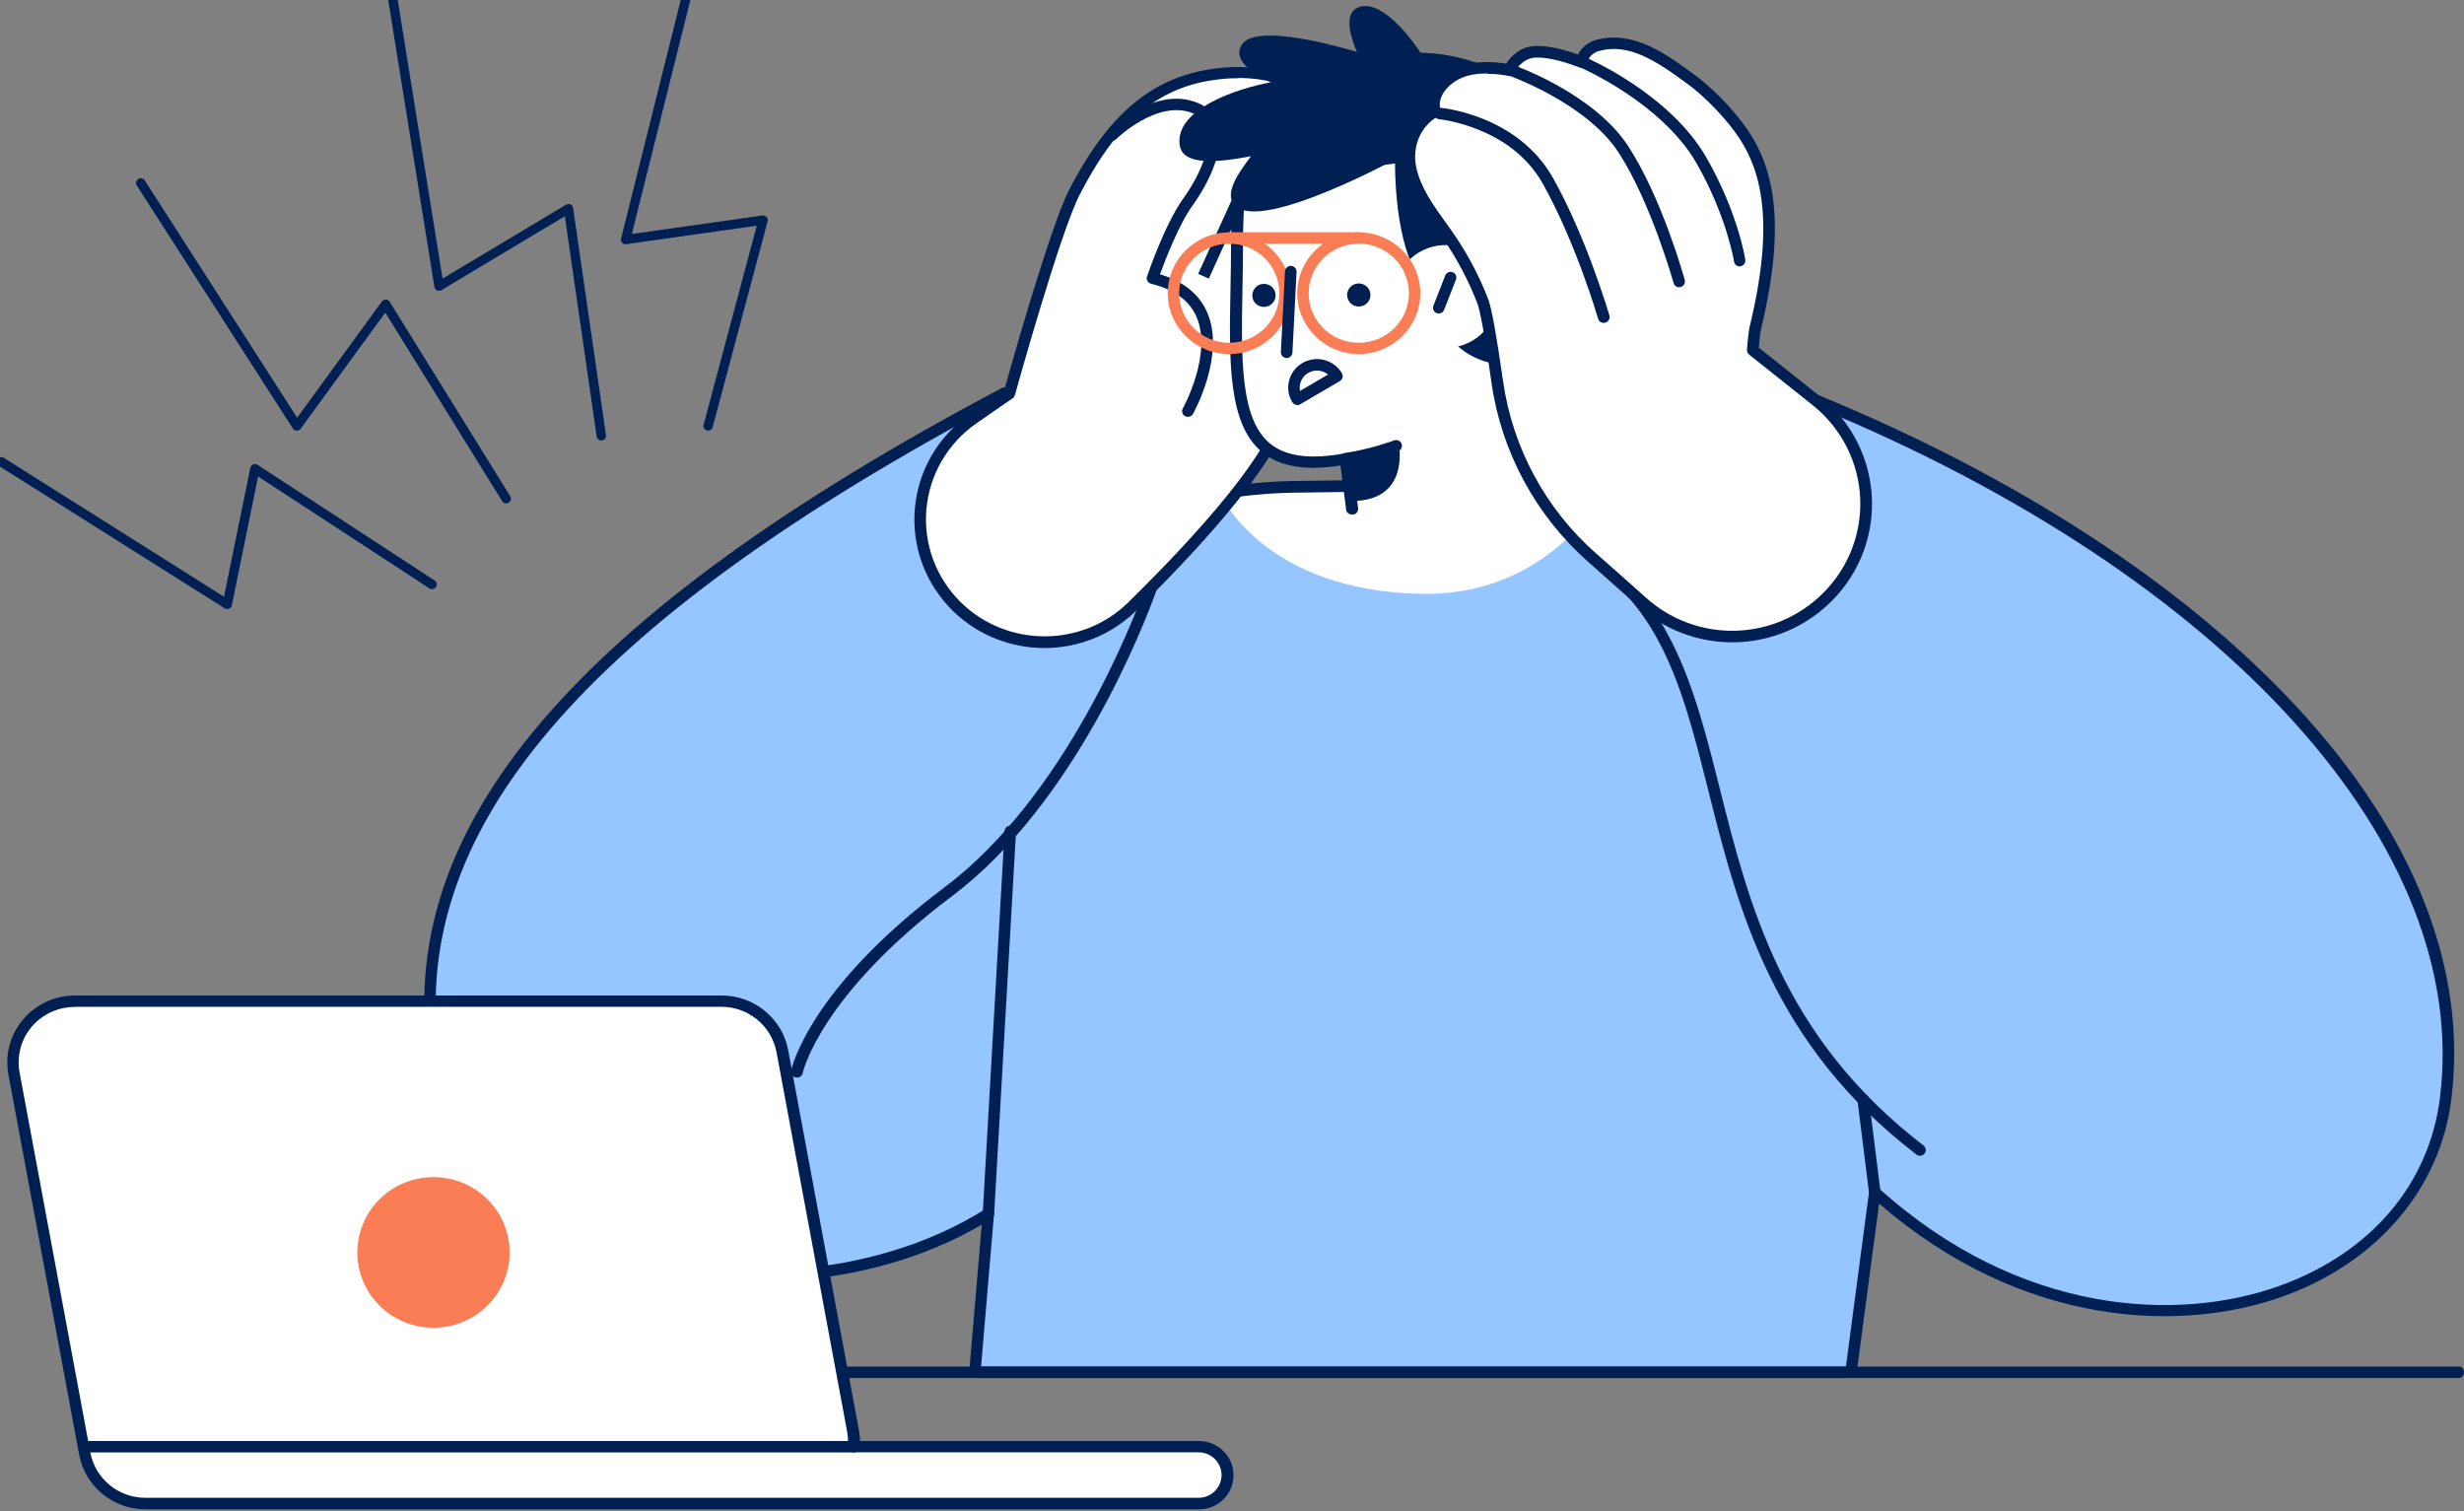 <svg width="150" height="92" viewBox="0 0 150 92" fill="none" xmlns="http://www.w3.org/2000/svg">
<rect x="0" y="0" width="150" height="92" fill="#808080" stroke="none"/>
<g clip-path="url(#clip0_2501_16742)">
<path d="M110.556 24.389L96.469 29.395L79.399 29.635C75.008 29.635 71.095 30.497 67.86 31.964L61.156 23.933C38.967 35.661 23.858 48.731 26.472 64.703C28.601 77.683 48.503 81.263 60.168 73.895L59.346 83.526H112.676L114.126 72.577C128.154 85.225 147.193 79.895 148.86 66.941C150.972 50.596 134.573 34.252 110.547 24.381L110.556 24.389Z" fill="#96C6FF"/>
<path d="M86.539 36.15C93.679 36.274 97.282 31.135 98.682 28.417L96.461 29.395L79.391 29.635C78.352 29.635 77.346 29.685 76.366 29.776L74.338 30.041C74.338 30.041 74.296 30.041 74.271 30.05C74.296 30.099 76.894 35.976 86.539 36.15Z" fill="white"/>
<path d="M116.883 70.356C116.807 70.356 116.732 70.331 116.665 70.281C107.874 63.534 105.821 55.362 104.003 48.151C102.821 43.452 101.799 39.391 99.142 36.374C99.017 36.233 99.034 36.009 99.176 35.885C99.318 35.76 99.545 35.777 99.67 35.918C102.436 39.059 103.534 43.394 104.69 47.986C106.475 55.089 108.503 63.136 117.101 69.734C117.251 69.85 117.285 70.074 117.159 70.223C117.092 70.314 116.983 70.356 116.883 70.356Z" fill="#001F53"/>
<path d="M48.511 65.59C48.511 65.59 48.461 65.59 48.436 65.59C48.243 65.548 48.126 65.366 48.159 65.175C48.201 64.977 49.282 60.186 57.503 54.011C64.844 48.491 68.966 37.841 69.712 35.76C69.838 35.412 70.056 35.42 70.182 35.462C70.366 35.52 70.466 35.711 70.416 35.893C70.416 35.91 70.408 35.926 70.399 35.943L70.383 35.992C69.62 38.106 65.439 48.93 57.938 54.566C49.927 60.584 48.871 65.275 48.863 65.325C48.83 65.49 48.679 65.598 48.52 65.598L48.511 65.59Z" fill="#001F53"/>
<path d="M114.134 72.933C113.958 72.933 113.807 72.801 113.782 72.627L113.078 66.991C113.053 66.8 113.187 66.626 113.38 66.601C113.581 66.576 113.749 66.709 113.774 66.899L114.478 72.535C114.503 72.726 114.369 72.9 114.176 72.925C114.159 72.925 114.142 72.925 114.134 72.925V72.933Z" fill="#001F53"/>
<path d="M112.684 83.882H59.355C59.254 83.882 59.162 83.841 59.095 83.766C59.028 83.692 58.994 83.6 59.003 83.501L59.765 74.549C52.827 78.619 42.964 79.183 35.506 75.876C30.251 73.547 26.925 69.601 26.128 64.753C23.799 50.497 34.877 37.426 60.997 23.618C61.14 23.543 61.324 23.576 61.433 23.701L67.961 31.525C71.313 30.05 75.26 29.271 79.399 29.271L96.411 29.038L110.439 24.049C110.522 24.016 110.615 24.024 110.69 24.049C122.849 29.047 132.905 35.594 139.777 42.988C146.983 50.745 150.243 59.034 149.221 66.974C148.525 72.378 144.721 76.829 139.047 78.893C132.821 81.155 123.134 80.832 114.394 73.265L113.028 83.559C113.003 83.733 112.852 83.857 112.676 83.857L112.684 83.882ZM59.74 83.186H112.374L113.782 72.544C113.799 72.419 113.883 72.303 114.008 72.262C114.134 72.221 114.268 72.245 114.369 72.328C123 80.111 132.654 80.492 138.804 78.263C144.31 76.265 147.846 72.121 148.525 66.908C150.503 51.624 135.595 35.089 110.547 24.762L96.587 29.726C96.587 29.726 96.511 29.743 96.469 29.743L79.399 29.983C75.26 29.983 71.321 30.779 68.003 32.279C67.86 32.346 67.684 32.304 67.584 32.188L61.064 24.381C35.43 37.982 24.545 50.779 26.816 64.653C27.57 69.262 30.754 73.025 35.782 75.246C43.257 78.553 53.204 77.881 59.975 73.605C60.084 73.53 60.235 73.53 60.344 73.605C60.461 73.671 60.52 73.804 60.511 73.928L59.724 83.186H59.74Z" fill="#001F53"/>
<path d="M80.941 6.229C80.413 5.019 78.897 4.315 77.648 4.704C77.053 4.505 75.93 4.373 74.899 4.431C70.517 4.671 67.802 7.091 65.43 11.675C64.19 14.053 61.45 23.966 61.45 23.966L59.246 25.491C55.383 28.168 54.913 33.647 58.257 36.937C61.215 39.838 65.975 39.83 68.933 36.937C73.039 32.909 78.008 27.464 78.377 24.405C79.014 19.126 79.55 10.241 79.55 10.241C79.71 10.034 80.573 8.956 80.799 8.591C81.243 7.879 81.285 7 80.95 6.237L80.941 6.229Z" fill="white"/>
<path d="M63.587 39.449C61.567 39.449 59.547 38.694 58.006 37.186C56.338 35.545 55.492 33.274 55.693 30.961C55.894 28.641 57.109 26.552 59.036 25.218L61.131 23.759C61.467 22.565 63.93 13.788 65.103 11.517C67.684 6.544 70.609 4.323 74.866 4.091C75.821 4.041 76.936 4.149 77.64 4.348C79.039 3.975 80.665 4.762 81.251 6.097C81.637 6.975 81.57 7.97 81.075 8.765C80.883 9.08 80.279 9.835 79.961 10.249L79.869 10.365C79.802 11.393 79.29 19.524 78.704 24.439C78.327 27.596 73.307 33.108 69.159 37.178C67.617 38.694 65.589 39.449 63.57 39.449H63.587ZM75.385 4.762C75.226 4.762 75.075 4.762 74.916 4.77C70.885 4.986 68.221 7.033 65.74 11.824C64.534 14.145 61.81 23.95 61.785 24.049C61.76 24.124 61.718 24.198 61.651 24.24L59.447 25.765C57.696 26.983 56.581 28.889 56.397 31.003C56.212 33.116 56.983 35.18 58.5 36.672C61.307 39.424 65.874 39.424 68.682 36.672C74.506 30.953 77.74 26.693 78.017 24.347C78.645 19.142 79.182 10.29 79.182 10.199C79.182 10.133 79.207 10.067 79.257 10.009L79.416 9.81C79.71 9.437 80.313 8.674 80.489 8.392C80.858 7.787 80.908 7.025 80.615 6.353C80.162 5.309 78.821 4.688 77.749 5.019C77.682 5.044 77.606 5.044 77.531 5.019C77.087 4.878 76.249 4.746 75.377 4.746L75.385 4.762Z" fill="#001F53"/>
<path d="M72.31 25.375C72.251 25.375 72.193 25.358 72.142 25.334C71.975 25.242 71.908 25.027 72.008 24.861C72.025 24.828 73.835 21.546 72.83 19.267C72.394 18.28 71.464 17.609 70.081 17.277C69.989 17.253 69.905 17.195 69.855 17.103C69.805 17.02 69.796 16.921 69.83 16.822C69.871 16.689 70.911 13.655 72.025 12.097C73.19 10.473 73.76 8.79 73.483 7.804C73.366 7.381 73.089 7.091 72.654 6.909C70.475 5.997 67.969 8.45 67.944 8.475C67.81 8.608 67.584 8.616 67.45 8.475C67.316 8.343 67.307 8.119 67.45 7.986C67.567 7.87 70.316 5.177 72.93 6.271C73.567 6.536 73.978 6.992 74.162 7.622C74.573 9.047 73.626 11.086 72.603 12.503C71.757 13.68 70.927 15.852 70.617 16.697C72.025 17.12 72.98 17.883 73.475 18.985C74.623 21.579 72.704 25.044 72.629 25.193C72.561 25.309 72.444 25.375 72.318 25.375H72.31Z" fill="#001F53"/>
<path d="M73.584 16.954L72.939 16.672C72.939 16.672 74.589 13.042 75.168 11.766C75.855 10.232 77.011 9.495 77.941 8.89C78.662 8.426 79.232 8.061 79.349 7.497C79.701 5.831 77.615 5.069 77.531 5.036C77.346 4.969 77.254 4.77 77.321 4.588C77.388 4.406 77.589 4.315 77.774 4.381C78.729 4.721 80.43 5.831 80.045 7.638C79.869 8.484 79.123 8.964 78.335 9.47C77.439 10.05 76.425 10.697 75.821 12.039C75.243 13.316 73.592 16.954 73.592 16.954H73.584Z" fill="#001F53"/>
<path d="M76.115 17.592C76.115 17.592 76.047 17.592 76.014 17.576C75.83 17.518 75.721 17.327 75.779 17.145C76.106 16.059 79.106 10.315 79.232 10.075C79.324 9.901 79.534 9.835 79.71 9.926C79.885 10.017 79.953 10.224 79.86 10.398C78.788 12.445 76.701 16.532 76.45 17.352C76.408 17.501 76.265 17.601 76.115 17.601V17.592Z" fill="#001F53"/>
<path d="M96.62 11.127C98.087 16.772 94.659 22.524 88.953 23.974C83.246 25.425 77.43 22.035 75.964 16.391C74.497 10.746 77.925 4.994 83.631 3.544C89.338 2.093 95.154 5.483 96.62 11.127Z" fill="#001F53"/>
<path d="M93.059 21.911C87.394 22.317 87.57 17.485 87.57 17.485C85.081 16.382 85.24 9.536 85.24 9.536C80.12 10.415 75.444 8.84 75.327 12.992C75.302 13.838 75.293 13.97 75.285 15.015C75.251 22.922 74.179 29.362 81.897 27.928L82.29 30.97L95.112 29.826L93.05 21.911H93.059Z" fill="white"/>
<path d="M82.29 31.318C82.115 31.318 81.964 31.194 81.947 31.011L81.603 28.334C79.458 28.674 77.883 28.409 76.81 27.505C74.749 25.781 74.824 21.969 74.908 17.559C74.925 16.739 74.941 15.885 74.941 15.015C74.941 14.169 74.95 13.921 74.966 13.415L74.983 12.984C75.075 9.719 77.799 9.636 80.958 9.536C82.249 9.495 83.715 9.445 85.198 9.196C85.307 9.18 85.408 9.205 85.492 9.279C85.567 9.346 85.617 9.445 85.617 9.553C85.575 11.393 85.877 16.349 87.737 17.178C87.871 17.236 87.947 17.369 87.947 17.509C87.947 17.526 87.905 19.316 89.154 20.502C90.034 21.339 91.341 21.695 93.059 21.579C93.226 21.571 93.385 21.678 93.427 21.836L95.489 29.751C95.539 29.934 95.422 30.124 95.237 30.174C95.053 30.224 94.86 30.108 94.81 29.925L92.824 22.284C91.047 22.358 89.648 21.927 88.668 20.999C87.461 19.847 87.276 18.289 87.251 17.708C85.123 16.465 84.93 11.451 84.922 9.951C83.539 10.158 82.198 10.199 81 10.232C77.573 10.34 75.779 10.514 75.712 13.009L75.695 13.44C75.679 13.937 75.67 14.186 75.67 15.023C75.67 15.893 75.654 16.747 75.637 17.576C75.561 21.811 75.486 25.474 77.296 26.983C78.26 27.787 79.751 27.986 81.871 27.596C81.964 27.58 82.064 27.596 82.14 27.654C82.215 27.712 82.274 27.795 82.282 27.895L82.676 30.936C82.701 31.127 82.567 31.301 82.374 31.326C82.358 31.326 82.341 31.326 82.332 31.326L82.29 31.318Z" fill="#001F53"/>
<path d="M94.592 28.16C94.433 28.16 94.29 28.052 94.249 27.903L92.732 22.093L92.665 21.853C92.615 21.67 92.732 21.48 92.916 21.43C93.109 21.38 93.293 21.496 93.344 21.678L94.919 27.729C94.969 27.911 94.852 28.102 94.668 28.152C94.642 28.152 94.609 28.16 94.584 28.16H94.592Z" fill="#001F53"/>
<path d="M81.897 28.276C81.729 28.276 81.578 28.152 81.553 27.978C81.528 27.787 81.654 27.613 81.846 27.58C83.363 27.364 84.855 26.817 84.871 26.809C85.056 26.743 85.257 26.834 85.324 27.016C85.391 27.198 85.299 27.397 85.115 27.464C85.047 27.489 83.539 28.044 81.947 28.268C81.93 28.268 81.913 28.268 81.897 28.268V28.276Z" fill="#001F53"/>
<path d="M85.165 27.116C85.165 27.116 85.818 30.481 82.324 30.497L81.897 27.936L85.165 27.116Z" fill="#001F53"/>
<path d="M91.081 17.269C91.517 18.943 90.494 20.651 88.802 21.082C87.109 21.513 85.383 20.502 84.947 18.827C84.511 17.153 85.534 15.446 87.226 15.015C88.919 14.584 90.645 15.595 91.081 17.269Z" fill="white"/>
<path d="M87.587 19.084C87.545 19.084 87.503 19.084 87.461 19.059C87.276 18.993 87.193 18.786 87.26 18.612L87.981 16.772C88.047 16.59 88.257 16.507 88.433 16.573C88.617 16.639 88.701 16.846 88.634 17.02L87.913 18.86C87.863 19.001 87.729 19.084 87.587 19.084Z" fill="#001F53"/>
<path d="M77.631 17.808C77.732 18.181 77.497 18.57 77.12 18.662C76.743 18.761 76.349 18.529 76.257 18.156C76.165 17.783 76.391 17.393 76.768 17.302C77.145 17.203 77.539 17.435 77.631 17.808Z" fill="#001F53"/>
<path d="M83.405 17.783C83.506 18.156 83.271 18.546 82.894 18.637C82.517 18.736 82.123 18.504 82.031 18.131C81.93 17.758 82.165 17.369 82.542 17.277C82.919 17.178 83.313 17.41 83.405 17.783Z" fill="#001F53"/>
<path d="M82.718 14.832H74.841C74.648 14.832 74.489 14.675 74.489 14.484C74.489 14.294 74.648 14.136 74.841 14.136H82.718C82.911 14.136 83.07 14.294 83.07 14.484C83.07 14.675 82.911 14.832 82.718 14.832Z" fill="#FB7D56"/>
<path d="M82.718 21.554C80.648 21.554 78.972 19.888 78.972 17.849C78.972 15.81 80.656 14.145 82.718 14.145C84.779 14.145 86.464 15.81 86.464 17.849C86.464 19.888 84.779 21.554 82.718 21.554ZM82.718 14.832C81.042 14.832 79.668 16.183 79.668 17.849C79.668 19.515 81.034 20.866 82.718 20.866C84.402 20.866 85.768 19.515 85.768 17.849C85.768 16.183 84.402 14.832 82.718 14.832Z" fill="#FB7D56"/>
<path d="M74.832 21.554C72.763 21.554 71.087 19.888 71.087 17.849C71.087 15.811 72.771 14.145 74.832 14.145C76.894 14.145 78.578 15.811 78.578 17.849C78.578 19.888 76.894 21.554 74.832 21.554ZM74.832 14.833C73.156 14.833 71.782 16.183 71.782 17.849C71.782 19.515 73.148 20.866 74.832 20.866C76.517 20.866 77.883 19.515 77.883 17.849C77.883 16.183 76.517 14.833 74.832 14.833Z" fill="#FB7D56"/>
<path d="M78.327 21.794C78.117 21.786 77.966 21.62 77.975 21.43L78.226 16.515C78.235 16.324 78.411 16.175 78.595 16.183C78.788 16.192 78.939 16.357 78.93 16.548L78.679 21.463C78.67 21.645 78.511 21.794 78.327 21.794Z" fill="#001F53"/>
<path d="M78.972 24.654C78.855 24.654 78.737 24.596 78.67 24.48C78.427 24.082 78.36 23.61 78.478 23.162C78.595 22.715 78.88 22.333 79.282 22.101C80.12 21.612 81.193 21.886 81.687 22.715C81.737 22.797 81.746 22.889 81.729 22.98C81.704 23.071 81.645 23.145 81.57 23.195L79.148 24.613C79.089 24.646 79.031 24.662 78.972 24.662V24.654ZM80.179 22.557C79.994 22.557 79.81 22.607 79.642 22.698C79.399 22.839 79.232 23.063 79.156 23.336C79.115 23.494 79.115 23.643 79.14 23.8L80.849 22.797C80.656 22.64 80.413 22.557 80.17 22.557H80.179Z" fill="#001F53"/>
<path d="M106.701 21.322C106.701 21.322 106.76 20.344 106.877 19.888C108.729 12.222 107.087 9.287 105.587 7.423C104.866 6.527 103.911 5.558 103.006 4.878C101.204 3.535 99.335 2.218 97.282 2.765C96.444 2.988 96.276 3.743 96.293 3.776C95.933 3.643 94.475 3.071 93.385 3.154C92.631 3.212 92.028 3.859 91.902 4.265C91.433 4.165 89.925 3.942 88.835 4.431C87.922 4.837 87.05 5.773 87.369 6.776C86.12 7.481 85.592 8.915 85.885 10.274C86.221 11.799 87.243 13.042 88.123 14.294C89.003 15.545 89.715 16.904 90.268 18.322C90.503 18.919 90.838 21.015 91.156 23.237C91.743 27.389 93.805 31.193 96.972 33.978C98.07 34.94 99.142 35.893 99.964 36.631C103.073 39.432 107.824 39.44 110.941 36.639C114.654 33.307 114.478 27.489 110.573 24.381L106.718 21.314L106.701 21.322Z" fill="white"/>
<path d="M105.444 39.1C103.391 39.1 101.346 38.363 99.712 36.896C98.891 36.158 97.818 35.205 96.729 34.243C93.503 31.409 91.399 27.522 90.796 23.295C90.318 19.905 90.059 18.786 89.933 18.454C89.388 17.054 88.684 15.719 87.83 14.501C87.704 14.319 87.57 14.128 87.436 13.945C86.648 12.851 85.835 11.724 85.542 10.357C85.224 8.881 85.793 7.414 86.966 6.619C86.799 5.549 87.67 4.571 88.684 4.116C89.74 3.643 91.081 3.776 91.693 3.875C91.978 3.395 92.589 2.864 93.352 2.806C94.29 2.731 95.455 3.104 96.067 3.32C96.201 3.046 96.519 2.599 97.19 2.425C99.469 1.811 101.547 3.361 103.215 4.596C104.095 5.251 105.059 6.196 105.863 7.199C107.547 9.296 109.031 12.454 107.221 19.963C107.145 20.278 107.095 20.866 107.07 21.165L110.782 24.115C112.726 25.657 113.883 27.961 113.958 30.423C114.034 32.884 113.02 35.246 111.176 36.904C109.542 38.371 107.497 39.1 105.453 39.1H105.444ZM90.503 4.472C90 4.472 89.439 4.538 88.969 4.746C88.165 5.102 87.453 5.898 87.695 6.677C87.746 6.834 87.679 7 87.536 7.083C86.472 7.688 85.944 8.939 86.221 10.207C86.489 11.434 87.26 12.503 88.006 13.539C88.14 13.73 88.274 13.912 88.408 14.103C89.296 15.371 90.034 16.755 90.595 18.206C90.805 18.753 91.098 20.386 91.5 23.195C92.078 27.265 94.098 31.003 97.198 33.721C98.296 34.683 99.369 35.636 100.19 36.374C103.182 39.067 107.698 39.076 110.69 36.382C112.383 34.865 113.313 32.694 113.246 30.439C113.179 28.177 112.115 26.071 110.338 24.654L106.483 21.587C106.391 21.513 106.349 21.405 106.349 21.297C106.349 21.256 106.416 20.286 106.534 19.797C108.277 12.578 106.894 9.594 105.31 7.63C104.547 6.685 103.609 5.757 102.788 5.152C100.818 3.693 99.176 2.615 97.366 3.096C96.796 3.245 96.654 3.701 96.637 3.784C96.637 3.867 96.603 3.95 96.545 4.016C96.444 4.116 96.302 4.157 96.168 4.107L96.092 4.082C95.665 3.925 94.358 3.436 93.411 3.511C92.799 3.56 92.321 4.099 92.237 4.381C92.187 4.555 92.011 4.654 91.827 4.621C91.726 4.596 91.165 4.489 90.503 4.489V4.472Z" fill="#001F53"/>
<path d="M97.626 19.656C97.475 19.656 97.332 19.557 97.29 19.407C97.274 19.358 95.941 14.774 93.913 11.169C91.953 7.688 87.654 7.265 87.612 7.257C87.419 7.24 87.276 7.075 87.293 6.876C87.31 6.685 87.486 6.544 87.679 6.561C87.871 6.577 92.388 7.025 94.534 10.821C96.603 14.501 97.961 19.159 97.978 19.209C98.028 19.391 97.919 19.582 97.735 19.64C97.701 19.648 97.668 19.656 97.642 19.656H97.626Z" fill="#001F53"/>
<path d="M102.218 17.485C102.067 17.485 101.925 17.385 101.883 17.228C101.866 17.178 100.525 12.371 98.547 9.304C96.603 6.295 91.919 4.621 91.869 4.605C91.684 4.538 91.592 4.339 91.659 4.157C91.726 3.975 91.927 3.884 92.112 3.95C92.313 4.024 97.073 5.724 99.142 8.931C101.179 12.081 102.511 16.846 102.561 17.045C102.612 17.228 102.503 17.418 102.318 17.468C102.285 17.476 102.26 17.485 102.226 17.485H102.218Z" fill="#001F53"/>
<path d="M105.905 16.216C105.737 16.216 105.587 16.092 105.561 15.918C105.561 15.893 105.109 13.133 103.282 9.942C101.162 6.246 96.201 4.099 96.151 4.082C95.975 4.008 95.891 3.801 95.966 3.627C96.042 3.453 96.251 3.37 96.427 3.444C96.637 3.535 101.648 5.699 103.885 9.602C105.779 12.901 106.232 15.694 106.249 15.81C106.274 16.001 106.148 16.175 105.955 16.208C105.939 16.208 105.922 16.208 105.905 16.208V16.216Z" fill="#001F53"/>
<path d="M149.707 83.882H30.293C30.133 83.882 30 83.725 30 83.534C30 83.343 30.133 83.186 30.293 83.186H149.707C149.867 83.186 150 83.343 150 83.534C150 83.725 149.867 83.882 149.707 83.882Z" fill="#001F53"/>
<path d="M82.718 0.436C81.821 0.767 82.14 2.068 82.601 3.154C80.212 2.466 76.399 1.579 75.62 2.69C74.992 3.593 76.165 4.431 77.355 5.011C75.218 5.409 71.589 6.644 71.807 8.774C71.941 10.116 74.087 9.901 76.156 9.511C75.486 10.415 74.413 11.807 75.218 12.545C76.927 14.111 85.24 9.536 85.24 9.536L86.48 3.212C86.48 3.212 84.335 -0.153 82.718 0.436Z" fill="#001F53"/>
<path d="M51.98 88.068C52.006 87.761 51.989 87.446 51.93 87.131L47.623 63.99C47.296 62.225 45.737 60.948 43.927 60.948H4.55C2.204 60.948 0.427 63.054 0.855 65.341L5.162 88.482C5.489 90.248 7.047 91.524 8.858 91.524H72.972C73.936 91.524 74.724 90.753 74.724 89.792C74.724 88.83 73.944 88.059 72.972 88.059H51.98V88.068Z" fill="white"/>
<path d="M72.98 91.88H8.866C6.88 91.88 5.179 90.48 4.818 88.548L0.511 65.407C0.293 64.214 0.612 62.996 1.399 62.067C2.179 61.139 3.335 60.6 4.559 60.6H43.936C45.922 60.6 47.623 62.001 47.983 63.932L52.291 87.073C52.332 87.28 52.349 87.504 52.358 87.72H72.989C74.145 87.72 75.092 88.648 75.092 89.8C75.092 90.952 74.154 91.88 72.989 91.88H72.98ZM4.55 61.297C3.536 61.297 2.581 61.736 1.927 62.507C1.274 63.277 1.014 64.289 1.19 65.275L5.497 88.416C5.799 90.015 7.207 91.176 8.849 91.176H72.964C73.735 91.176 74.363 90.554 74.363 89.792C74.363 89.029 73.735 88.407 72.964 88.407H51.972C51.871 88.407 51.779 88.366 51.712 88.3C51.645 88.225 51.612 88.134 51.62 88.034C51.637 87.744 51.62 87.454 51.578 87.189L47.271 64.048C46.969 62.449 45.561 61.288 43.919 61.288H4.55V61.297Z" fill="#001F53"/>
<path d="M31.022 76.24C31.022 78.768 28.953 80.824 26.388 80.824C23.824 80.824 21.754 78.776 21.754 76.24C21.754 73.704 23.824 71.657 26.388 71.657C28.953 71.657 31.022 73.704 31.022 76.24Z" fill="#FB7D56"/>
<path d="M51.989 88.416H5.087C4.894 88.416 4.735 88.258 4.735 88.068C4.735 87.877 4.894 87.719 5.087 87.719H51.989C52.182 87.719 52.341 87.877 52.341 88.068C52.341 88.258 52.182 88.416 51.989 88.416Z" fill="#001F53"/>
<path d="M60.176 74.243C59.958 74.234 59.816 74.069 59.824 73.878L61.156 50.588C61.165 50.397 61.332 50.248 61.525 50.257C61.718 50.265 61.869 50.431 61.852 50.621L60.52 73.911C60.511 74.094 60.352 74.243 60.168 74.243H60.176Z" fill="#001F53"/>
<path d="M26.469 35.807C26.375 35.876 26.245 35.883 26.144 35.818L15.713 29.004L14.114 36.841C14.095 36.934 14.031 37.011 13.944 37.049C13.857 37.087 13.757 37.079 13.677 37.03L-0.081 28.352C-0.213 28.269 -0.251 28.093 -0.165 27.96C-0.079 27.828 0.099 27.787 0.231 27.87L13.637 36.326L15.238 28.482C15.257 28.388 15.321 28.31 15.41 28.272C15.498 28.235 15.599 28.243 15.677 28.294L26.462 35.34C26.592 35.426 26.627 35.602 26.539 35.734C26.519 35.763 26.496 35.788 26.469 35.807Z" fill="#001F53"/>
<path d="M43.276 26.156C43.209 26.205 43.122 26.226 43.036 26.204C42.884 26.166 42.793 26.013 42.833 25.859L46.069 13.739L38.121 14.865C38.027 14.878 37.935 14.844 37.872 14.775C37.81 14.706 37.785 14.611 37.809 14.519L41.782 -1.36C41.82 -1.512 41.975 -1.608 42.129 -1.572C42.283 -1.537 42.375 -1.385 42.336 -1.231L38.464 14.244L46.418 13.119C46.512 13.106 46.607 13.14 46.669 13.209C46.731 13.28 46.754 13.376 46.73 13.468L43.385 25.999C43.367 26.066 43.328 26.12 43.276 26.158L43.276 26.156Z" fill="#001F53"/>
<path d="M30.986 30.59C30.98 30.595 30.975 30.599 30.968 30.603C30.834 30.687 30.658 30.648 30.575 30.515L23.456 19.031L18.303 26.098C18.247 26.174 18.157 26.219 18.063 26.218C17.968 26.217 17.883 26.168 17.831 26.089L8.326 11.29C8.241 11.159 8.284 10.983 8.414 10.896C8.547 10.81 8.724 10.847 8.808 10.977L18.09 25.428L23.247 18.357C23.304 18.28 23.394 18.235 23.489 18.237C23.585 18.239 23.671 18.289 23.721 18.368L31.062 30.21C31.14 30.338 31.105 30.503 30.985 30.591L30.986 30.59Z" fill="#001F53"/>
<path d="M36.773 26.76C36.737 26.786 36.694 26.805 36.648 26.812C36.492 26.837 36.347 26.731 36.325 26.576L34.385 13.163L26.872 17.661C26.791 17.709 26.691 17.716 26.606 17.677C26.521 17.638 26.461 17.561 26.446 17.469L23.642 0.054C23.618 -0.099 23.724 -0.247 23.879 -0.275C24.035 -0.301 24.183 -0.199 24.206 -0.044L26.942 16.961L34.46 12.46C34.543 12.411 34.644 12.405 34.729 12.444C34.815 12.484 34.875 12.564 34.888 12.658L36.889 26.488C36.904 26.596 36.856 26.7 36.772 26.761L36.773 26.76Z" fill="#001F53"/>
</g>
<defs>
<clipPath id="clip0_2501_16742">
<rect width="150" height="92" fill="white"/>
</clipPath>
</defs>
</svg>
